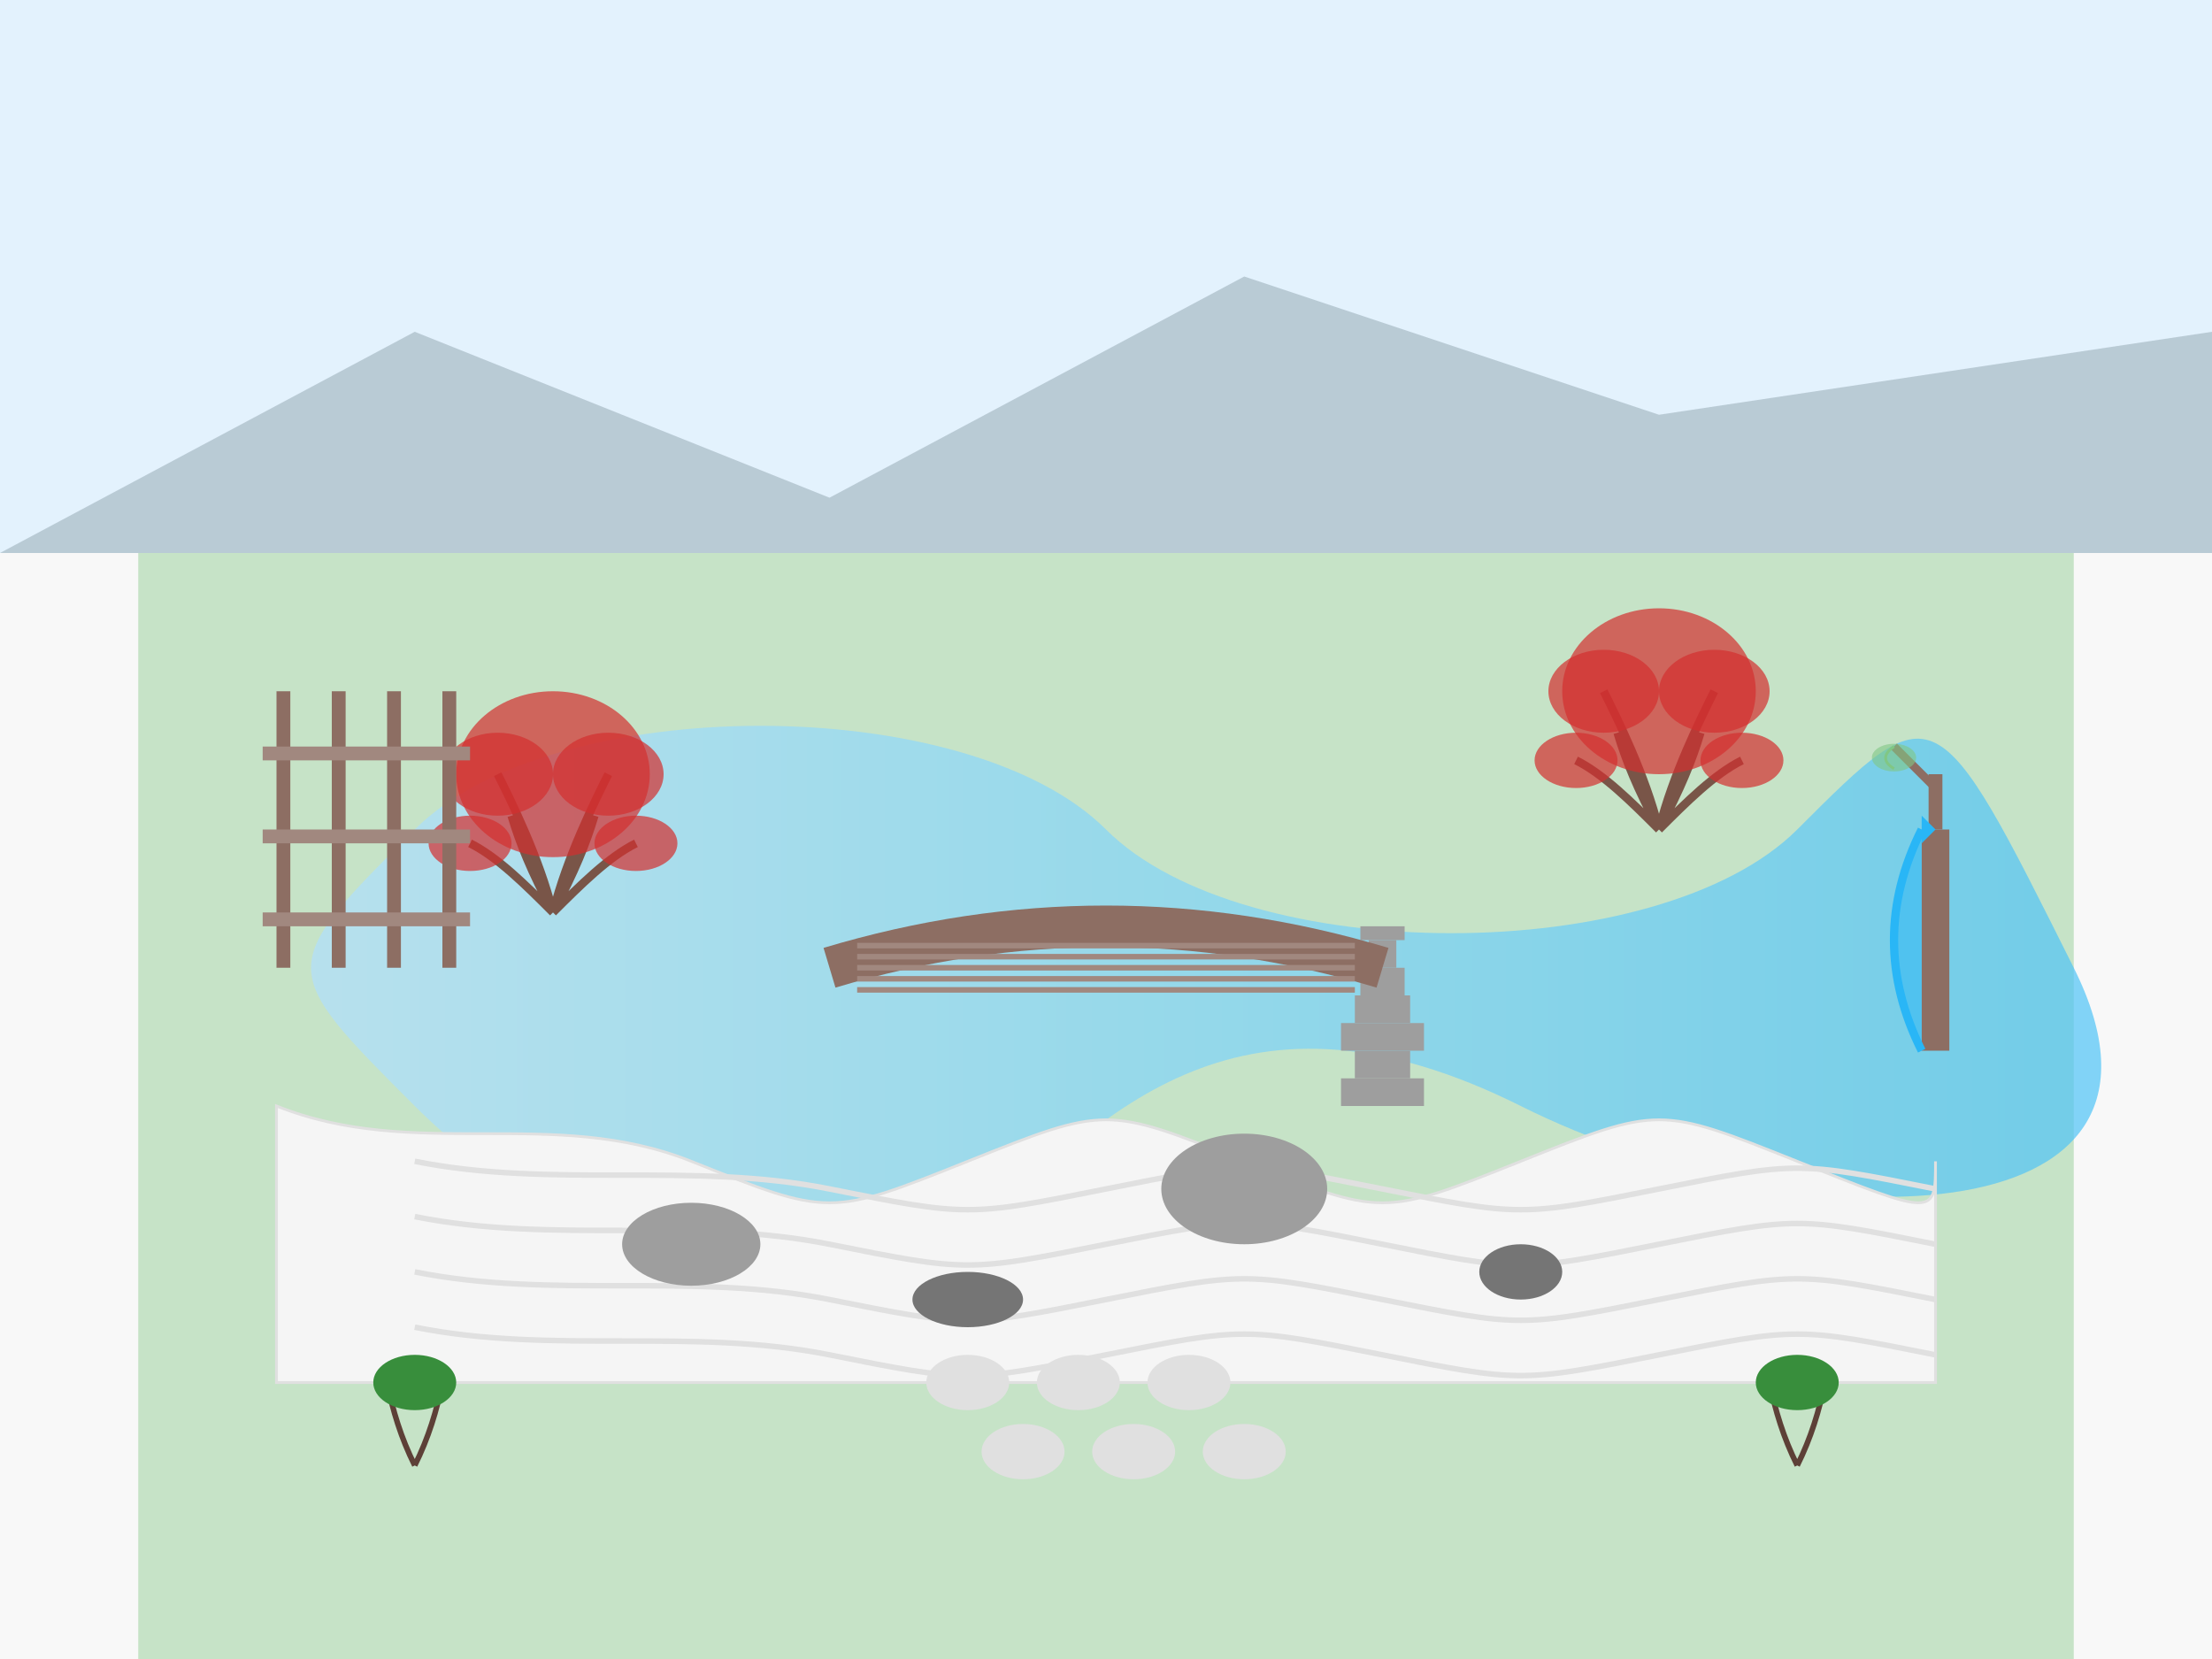 <svg xmlns="http://www.w3.org/2000/svg" viewBox="0 0 800 600" preserveAspectRatio="xMidYMid meet">
  <!-- Background -->
  <rect width="800" height="600" fill="#f8f8f8"/>
  
  <!-- Japanese Garden background -->
  <defs>
    <linearGradient id="waterGradient" x1="0%" y1="0%" x2="100%" y2="0%">
      <stop offset="0%" style="stop-color:#B3E0FF;stop-opacity:0.7"/>
      <stop offset="50%" style="stop-color:#81D4FA;stop-opacity:0.7"/>
      <stop offset="100%" style="stop-color:#4FC3F7;stop-opacity:0.7"/>
    </linearGradient>
  </defs>
  
  <!-- Sky -->
  <rect x="0" y="0" width="800" height="200" fill="#E3F2FD"/>
  
  <!-- Mountains in background -->
  <path d="M0,200 L150,120 L300,180 L450,100 L600,150 L800,120 L800,200 Z" fill="#90A4AE" fill-opacity="0.5"/>
  
  <!-- Main garden area -->
  <rect x="50" y="200" width="700" height="400" fill="#A5D6A7" fill-opacity="0.6"/>
  
  <!-- Japanese garden pond -->
  <path d="M150,300 C200,250 350,250 400,300 S600,350 650,300 S700,250 750,350 S650,450 550,400 S400,400 350,450 S200,450 150,400 S100,350 150,300 Z" fill="url(#waterGradient)"/>
  
  <!-- Zen garden area (sand pattern) -->
  <path d="M100,400 C150,420 200,400 250,420 S300,440 350,420 S400,400 450,420 S500,440 550,420 S600,400 650,420 S700,440 700,420 L700,500 L100,500 Z" fill="#F5F5F5" stroke="#E0E0E0" stroke-width="1"/>
  
  <!-- Zen garden curved lines -->
  <path d="M150,420 C200,430 250,420 300,430 S350,440 400,430 S450,420 500,430 S550,440 600,430 S650,420 700,430" fill="none" stroke="#E0E0E0" stroke-width="2"/>
  <path d="M150,440 C200,450 250,440 300,450 S350,460 400,450 S450,440 500,450 S550,460 600,450 S650,440 700,450" fill="none" stroke="#E0E0E0" stroke-width="2"/>
  <path d="M150,460 C200,470 250,460 300,470 S350,480 400,470 S450,460 500,470 S550,480 600,470 S650,460 700,470" fill="none" stroke="#E0E0E0" stroke-width="2"/>
  <path d="M150,480 C200,490 250,480 300,490 S350,500 400,490 S450,480 500,490 S550,500 600,490 S650,480 700,490" fill="none" stroke="#E0E0E0" stroke-width="2"/>
  
  <!-- Japanese Maple Trees -->
  <g transform="translate(200, 280)">
    <!-- Trunk and branches -->
    <path d="M0,50 C-5,30 -15,10 -20,0 M0,50 C5,30 15,10 20,0 M0,50 C-10,40 -20,30 -30,25 M0,50 C10,40 20,30 30,25 M0,50 C-8,35 -12,25 -15,15 M0,50 C8,35 12,25 15,15" stroke="#795548" stroke-width="3" fill="none"/>
    <!-- Foliage -->
    <ellipse cx="0" cy="0" rx="35" ry="30" fill="#D32F2F" fill-opacity="0.7"/>
    <ellipse cx="-20" cy="0" rx="20" ry="15" fill="#D32F2F" fill-opacity="0.7"/>
    <ellipse cx="20" cy="0" rx="20" ry="15" fill="#D32F2F" fill-opacity="0.7"/>
    <ellipse cx="-30" cy="25" rx="15" ry="10" fill="#D32F2F" fill-opacity="0.7"/>
    <ellipse cx="30" cy="25" rx="15" ry="10" fill="#D32F2F" fill-opacity="0.7"/>
  </g>
  
  <g transform="translate(600, 250)">
    <!-- Trunk and branches -->
    <path d="M0,50 C-5,30 -15,10 -20,0 M0,50 C5,30 15,10 20,0 M0,50 C-10,40 -20,30 -30,25 M0,50 C10,40 20,30 30,25 M0,50 C-8,35 -12,25 -15,15 M0,50 C8,35 12,25 15,15" stroke="#795548" stroke-width="3" fill="none"/>
    <!-- Foliage -->
    <ellipse cx="0" cy="0" rx="35" ry="30" fill="#D32F2F" fill-opacity="0.7"/>
    <ellipse cx="-20" cy="0" rx="20" ry="15" fill="#D32F2F" fill-opacity="0.7"/>
    <ellipse cx="20" cy="0" rx="20" ry="15" fill="#D32F2F" fill-opacity="0.7"/>
    <ellipse cx="-30" cy="25" rx="15" ry="10" fill="#D32F2F" fill-opacity="0.7"/>
    <ellipse cx="30" cy="25" rx="15" ry="10" fill="#D32F2F" fill-opacity="0.7"/>
  </g>
  
  <!-- Japanese stone lantern -->
  <g transform="translate(500, 350)">
    <rect x="-15" y="40" width="30" height="10" fill="#9E9E9E"/>
    <rect x="-10" y="30" width="20" height="10" fill="#9E9E9E"/>
    <rect x="-15" y="20" width="30" height="10" fill="#9E9E9E"/>
    <rect x="-10" y="10" width="20" height="10" fill="#9E9E9E"/>
    <rect x="-8" y="0" width="16" height="10" fill="#9E9E9E"/>
    <rect x="-5" y="-10" width="10" height="10" fill="#9E9E9E"/>
    <rect x="-8" y="-15" width="16" height="5" fill="#9E9E9E"/>
  </g>
  
  <!-- Zen garden rocks -->
  <ellipse cx="250" cy="450" rx="25" ry="15" fill="#9E9E9E"/>
  <ellipse cx="350" cy="470" rx="20" ry="10" fill="#757575"/>
  <ellipse cx="450" cy="430" rx="30" ry="20" fill="#9E9E9E"/>
  <ellipse cx="550" cy="460" rx="15" ry="10" fill="#757575"/>
  
  <!-- Bamboo fence -->
  <g transform="translate(100, 250)">
    <rect x="0" y="0" width="5" height="100" fill="#8D6E63"/>
    <rect x="20" y="0" width="5" height="100" fill="#8D6E63"/>
    <rect x="40" y="0" width="5" height="100" fill="#8D6E63"/>
    <rect x="60" y="0" width="5" height="100" fill="#8D6E63"/>
    <rect x="-5" y="20" width="75" height="5" fill="#A1887F"/>
    <rect x="-5" y="50" width="75" height="5" fill="#A1887F"/>
    <rect x="-5" y="80" width="75" height="5" fill="#A1887F"/>
  </g>
  
  <!-- Curved wooden bridge -->
  <path d="M300,350 Q400,320 500,350" stroke="#8D6E63" stroke-width="15" fill="none"/>
  <path d="M310,342 L490,342" stroke="#A1887F" stroke-width="2" fill="none"/>
  <path d="M310,346 L490,346" stroke="#A1887F" stroke-width="2" fill="none"/>
  <path d="M310,350 L490,350" stroke="#A1887F" stroke-width="2" fill="none"/>
  <path d="M310,354 L490,354" stroke="#A1887F" stroke-width="2" fill="none"/>
  <path d="M310,358 L490,358" stroke="#A1887F" stroke-width="2" fill="none"/>
  
  <!-- Bonsai trees -->
  <g transform="translate(150, 500)">
    <path d="M0,30 C-5,20 -8,10 -10,0 M0,30 C5,20 8,10 10,0" stroke="#5D4037" stroke-width="2" fill="none"/>
    <ellipse cx="0" cy="0" rx="15" ry="10" fill="#388E3C"/>
  </g>
  
  <g transform="translate(650, 500)">
    <path d="M0,30 C-5,20 -8,10 -10,0 M0,30 C5,20 8,10 10,0" stroke="#5D4037" stroke-width="2" fill="none"/>
    <ellipse cx="0" cy="0" rx="15" ry="10" fill="#388E3C"/>
  </g>
  
  <!-- Stone pathway -->
  <g transform="translate(350, 500)">
    <ellipse cx="0" cy="0" rx="15" ry="10" fill="#E0E0E0"/>
    <ellipse cx="40" cy="0" rx="15" ry="10" fill="#E0E0E0"/>
    <ellipse cx="80" cy="0" rx="15" ry="10" fill="#E0E0E0"/>
    <ellipse cx="20" cy="25" rx="15" ry="10" fill="#E0E0E0"/>
    <ellipse cx="60" cy="25" rx="15" ry="10" fill="#E0E0E0"/>
    <ellipse cx="100" cy="25" rx="15" ry="10" fill="#E0E0E0"/>
  </g>
  
  <!-- Bamboo water feature -->
  <g transform="translate(700, 300)">
    <rect x="-5" y="0" width="10" height="80" fill="#8D6E63"/>
    <path d="M0,0 L0,-20" stroke="#8D6E63" stroke-width="5" fill="none"/>
    <path d="M0,-15 L-15,-30" stroke="#8D6E63" stroke-width="3" fill="none"/>
    <path d="M-15,-30 C-18,-28 -20,-25 -15,-22" stroke="#81C784" stroke-width="1" fill="none"/>
    <ellipse cx="-15" cy="-26" rx="8" ry="5" fill="#81C784" fill-opacity="0.6"/>
    <path d="M0,0 L-5,-5 L-5,5 Z" fill="#29B6F6"/>
    <path d="M-5,0 Q-25,40 -5,80" stroke="#29B6F6" stroke-width="3" fill="#29B6F6" fill-opacity="0.5"/>
  </g>
</svg>
